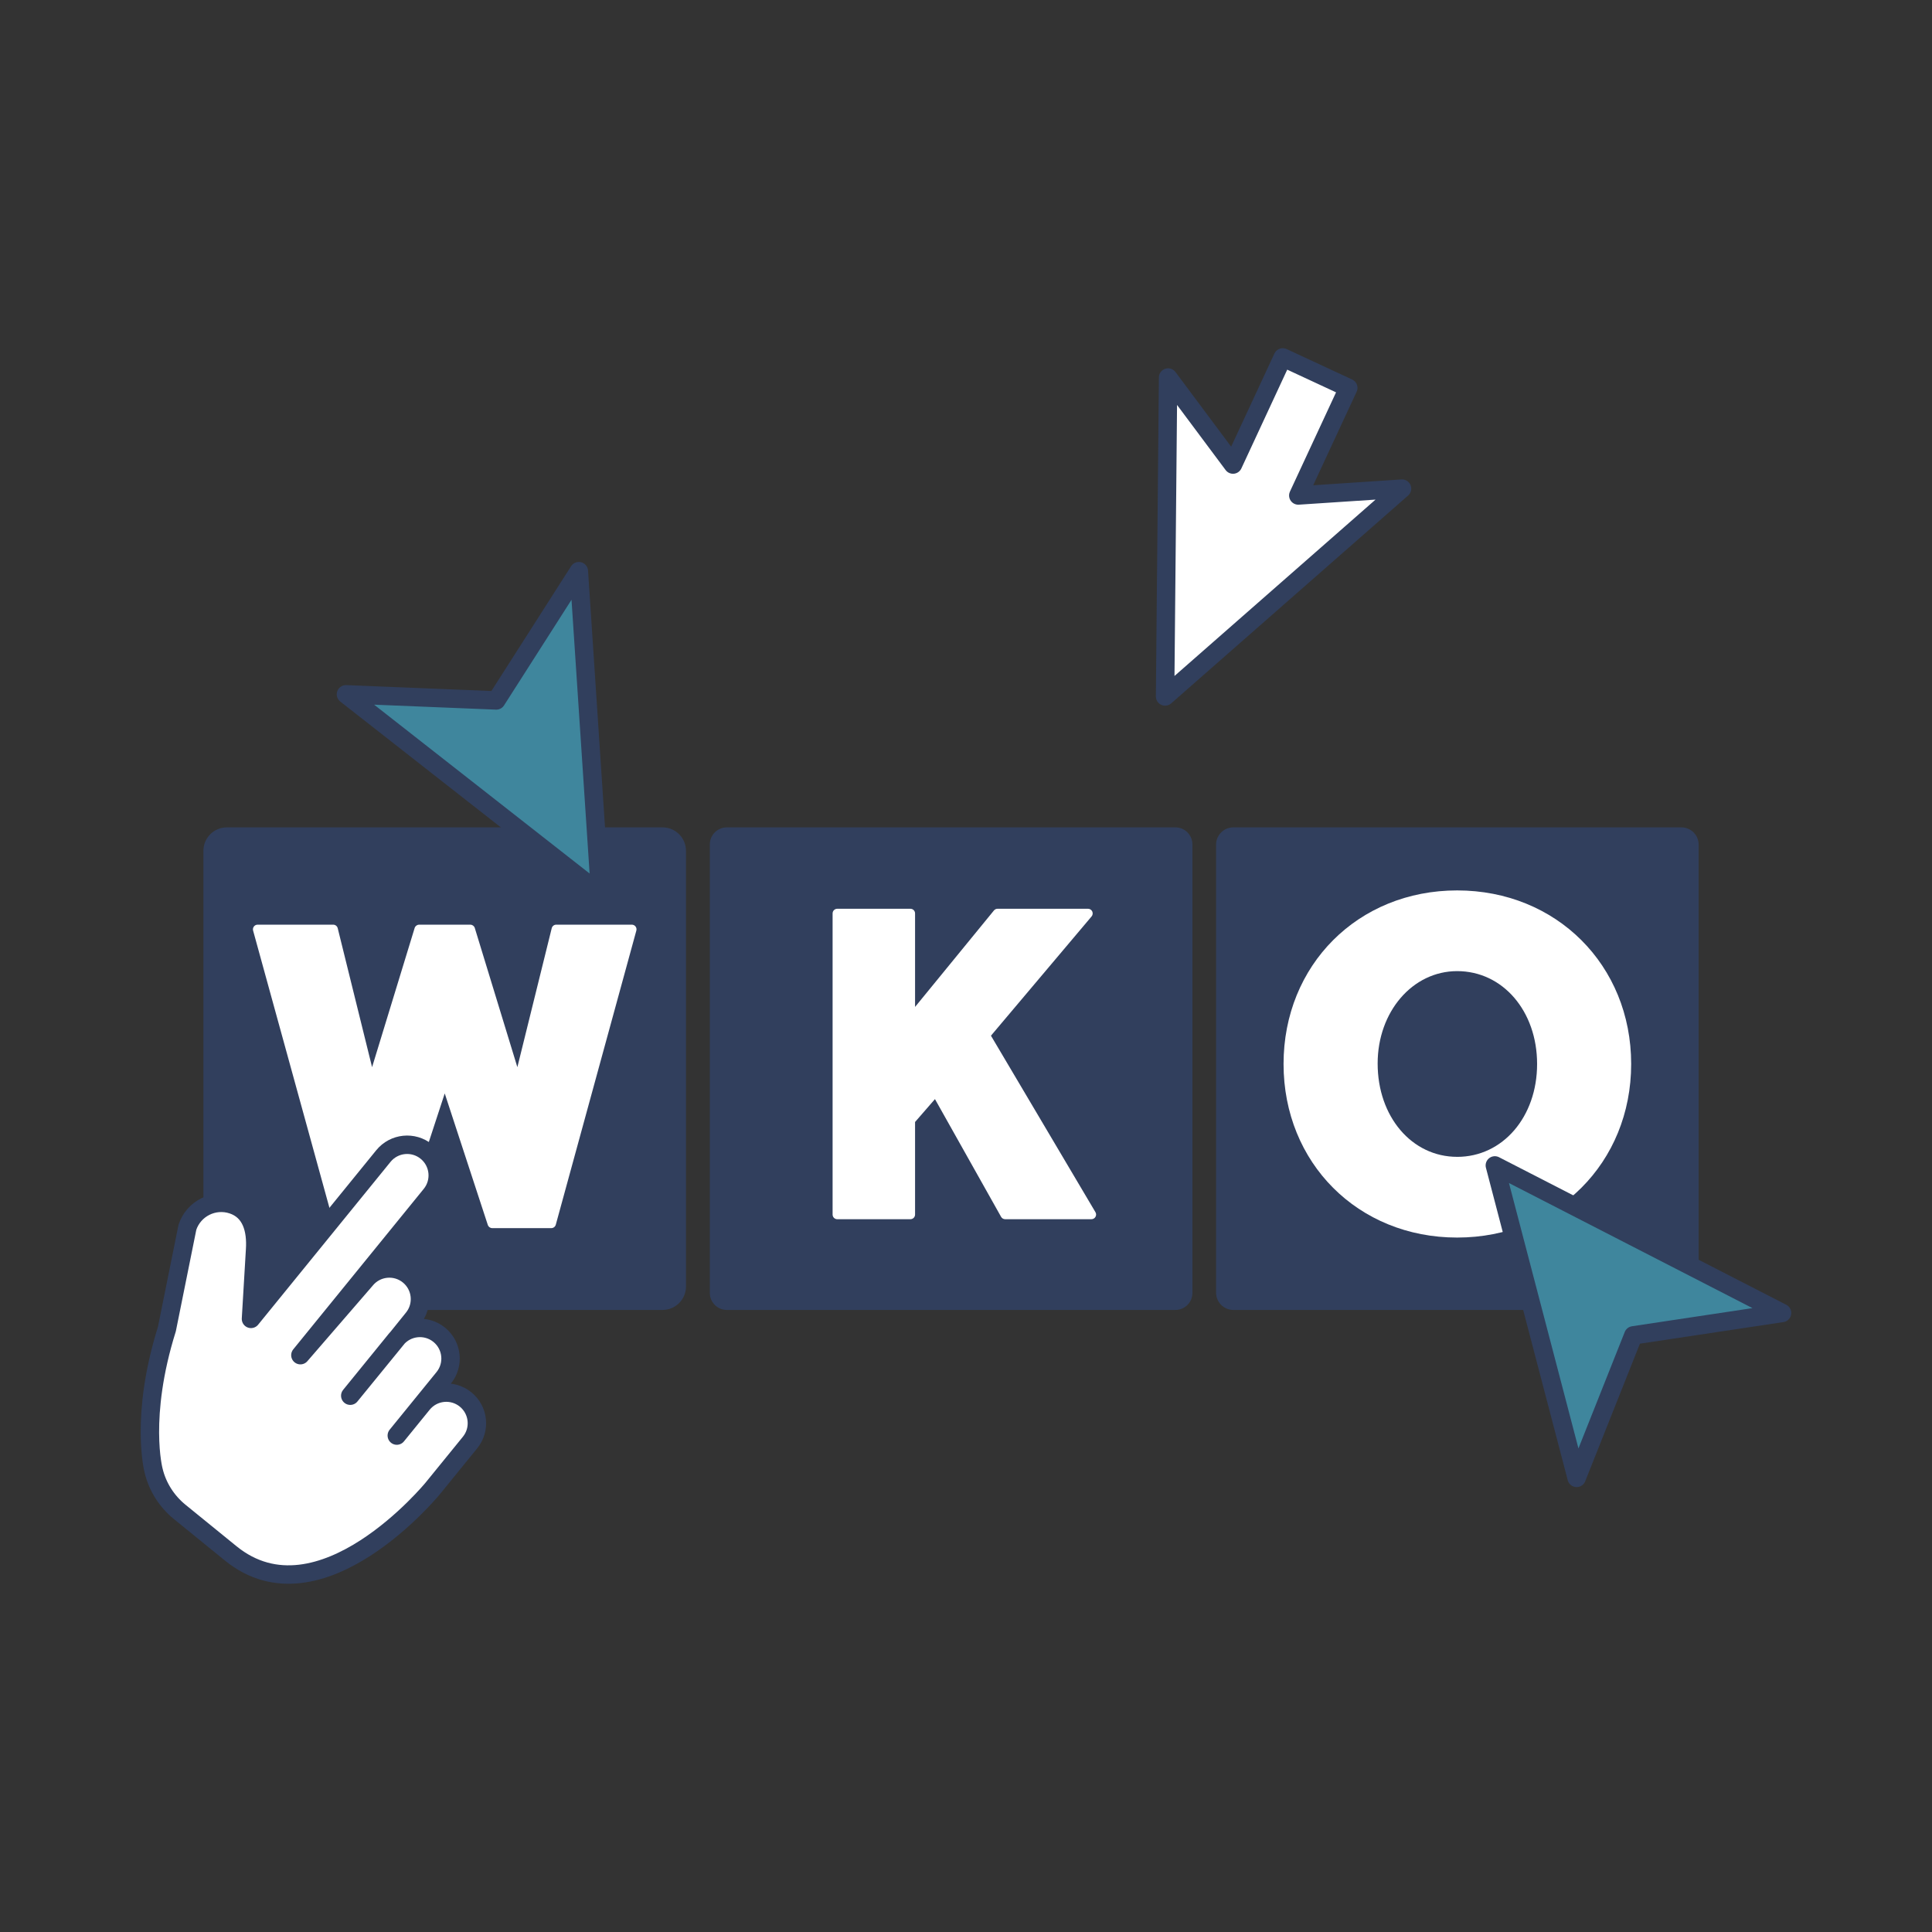 <?xml version="1.0" encoding="UTF-8"?>
<svg id="Ebene_1" xmlns="http://www.w3.org/2000/svg" version="1.1" viewBox="0 0 104.882 104.882">
  <rect x="0" y="0" width="104.882" height="104.882" fill="#333333" stroke="none"/>
  <!-- Generator: Adobe Illustrator 29.5.1, SVG Export Plug-In . SVG Version: 2.1.0 Build 141)  -->
  <defs>
    <style>
      .st0 {
        fill: #313f5d;
      }

      .st1, .st2, .st3 {
        fill: #fff;
      }

      .st2 {
        stroke-linecap: round;
      }

      .st2, .st3, .st4 {
        stroke: #313f5d;
        stroke-linejoin: round;
      }

      .st4 {
        fill: #3f869d;
      }
    </style>
  </defs>
  <path class="st0" d="M91.277,44.915h-24.322c-.518,0-.938.42-.938.938v24.322c0,.518.42.938.938.938h24.322c.518,0,.938-.42.938-.938v-24.322c0-.518-.42-.938-.938-.938Z"/>
  <path class="st0" d="M63.807,44.915h-24.347c-.511,0-.926.414-.926.926v24.346c0,.511.414.926.926.926h24.347c.511,0,.926-.414.926-.926v-24.346c0-.511-.414-.926-.926-.926Z"/>
  <path class="st0" d="M35.967,44.915H12.316c-.703,0-1.274.57-1.274,1.274v23.65c0,.703.57,1.274,1.274,1.274h23.65c.703,0,1.274-.57,1.274-1.274v-23.65c0-.703-.57-1.274-1.274-1.274Z"/>
  <path class="st1" d="M79.104,48.338c-5.389,0-9.424,4.06-9.424,9.422,0,5.363,4.035,9.423,9.424,9.423,5.387,0,9.447-4.061,9.447-9.423,0-5.363-4.061-9.422-9.447-9.422ZM79.104,62.801c-2.46,0-4.316-2.178-4.316-5.066,0-2.813,1.896-5.016,4.316-5.016,2.474,0,4.34,2.167,4.34,5.042,0,2.874-1.866,5.041-4.34,5.041Z"/>
  <path class="st1" d="M59.468,65.805l-5.672-9.581,5.463-6.474c.064-.075.077-.181.036-.27-.042-.089-.131-.146-.229-.146h-4.913c-.076,0-.148.034-.196.093l-4.281,5.236v-5.076c0-.14-.113-.253-.253-.253h-3.971c-.14,0-.253.113-.253.253v16.347c0,.14.113.253.253.253h3.971c.14,0,.253-.113.253-.253v-5.025l1.08-1.242,3.59,6.391c.045.08.129.129.221.129h4.683c.091,0,.175-.049.22-.128.046-.079.045-.176-.002-.254Z"/>
  <path class="st1" d="M34.301,50.197h-4.104c-.117,0-.218.079-.246.193l-1.865,7.543-2.311-7.556c-.033-.106-.131-.179-.242-.179h-2.781c-.111,0-.209.073-.242.179l-2.311,7.556-1.865-7.543c-.028-.113-.129-.193-.246-.193h-4.104c-.079,0-.153.037-.201.1s-.064.145-.043.221l4.396,15.967c.03.11.13.186.244.186h3.185c.109,0,.207-.07.24-.174l2.338-7.138,2.338,7.138c.034.104.131.174.24.174h3.207c.114,0,.214-.077.244-.186l4.373-15.967c.021-.077.005-.158-.043-.221-.048-.063-.122-.1-.201-.1Z"/>
  <polygon class="st4" points="31.424 31.007 26.942 38.024 18.781 37.692 32.581 48.504 31.424 31.007"/>
  <polygon class="st3" points="70.48 26.898 73.194 21.056 69.637 19.403 66.936 25.219 63.412 20.495 63.249 37.809 76.111 26.526 70.48 26.898"/>
  <polygon class="st4" points="85.591 80.23 88.667 72.493 96.743 71.277 81.15 63.267 85.591 80.23"/>
  <path class="st2" d="M21.541,77.933l1.397-1.719c.579-.712,1.626-.82,2.338-.241l0.0 0c.712.579.82,1.626.241,2.338l-2.026,2.491s-6.115,7.471-10.969,3.524l-2.762-2.246c-.707-.575-1.211-1.362-1.422-2.249,0,0-.775-2.903.722-7.682l1.114-5.525c.337-1.014,1.432-1.564,2.447-1.227h0c1.014.337,1.299,1.341,1.227,2.447l-.223,3.754,7.187-8.839c.579-.712,1.626-.82,2.338-.241l0.0 0c.712.579.82,1.626.241,2.338l-7.084,8.712,3.54-4.093c.579-.712,1.626-.82,2.338-.241l0.0 0c.712.579.82,1.626.241,2.338l-.825,1.024-2.587,3.172,2.493-3.066c.579-.712,1.626-.82,2.338-.241l0.0 0c.712.579.82,1.626.241,2.338l-2.493,3.066-.053.065Z"/>
</svg>